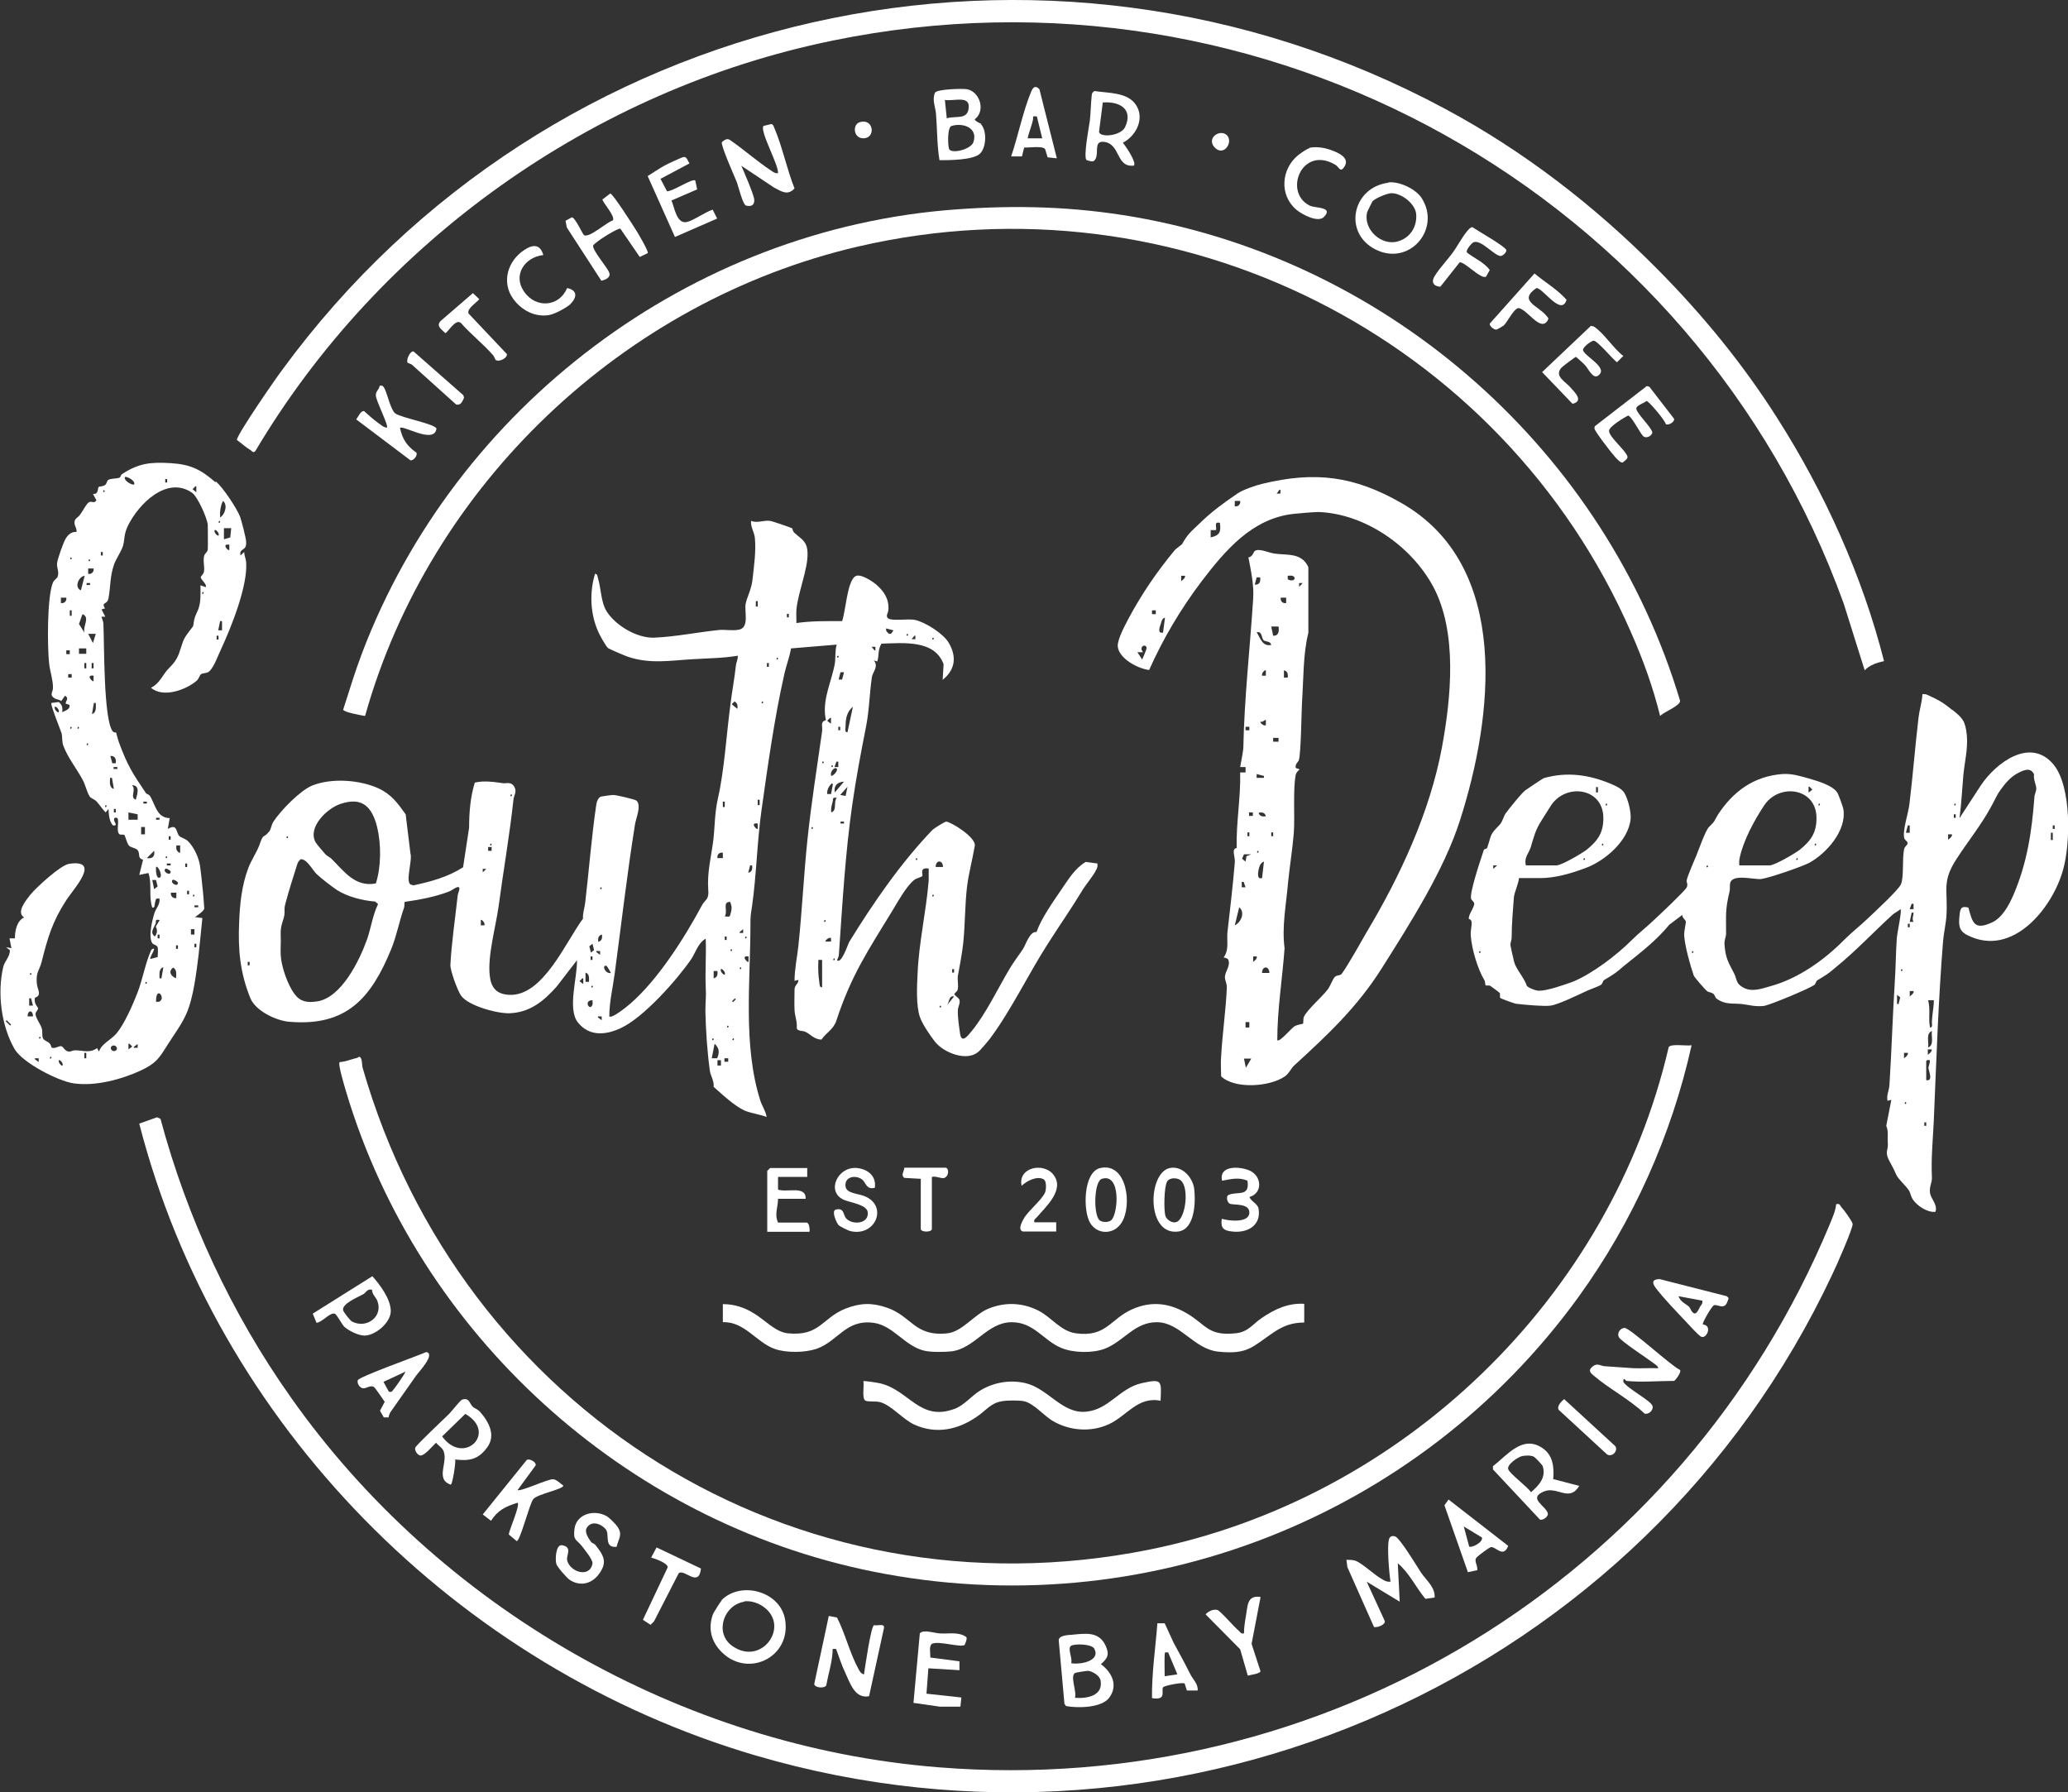 <svg viewBox="0 0 65.2 56.49" xmlns="http://www.w3.org/2000/svg" data-name="Layer 2" id="Layer_2">
  <rect x="0" y="0" width="65.2" height="56.49" fill="#333333" stroke="none"/>
  <defs>
    <style>
      .cls-1 {
        fill: #fff;
      }
    </style>
  </defs>
  <g data-name="Layer 1" id="Layer_1-2">
    <g>
      <path d="M22.73,33.42h-.11v.17h.11v-.17ZM22.96,33.36h-.12v.11h.12v-.11ZM22.61,33.36c.08-.18.07-.32-.08-.46l-.09.46h.17ZM23.11,32.73s-.04.06,0,.06.04-.06,0-.06M22.47,32.73s-.04.06,0,.06.04-.06,0-.06M22.94,32.33s-.04.06,0,.06.04-.06,0-.06M18.97,32.04h-.12v.03l.12.09v-.11ZM29.64,31.7s-.04.06,0,.06.04-.06,0-.06M18.68,31.53c-.3,0-.08.37,0,.14.01-.03,0-.1,0-.14M23.17,31.47l-.09.09.03.03.09-.09-.03-.03ZM30.08,31.41c-.17-.04-.15.2-.23.29l.23-.29ZM18.66,31.07s-.04.06,0,.06.04-.06,0-.06M18.39,31.01v-.17h-.03l-.09.09.12.09ZM18.57,30.95c0-.12.02-.25-.11-.29v.29s.11,0,.11,0ZM22.62,30.61h-.12v.23c.12-.03.13-.12.12-.23M30.08,30.55h-.06v.11h.06v-.11ZM22.85,30.72c.04-.07-.09-.2-.12-.17-.04.07.09.2.12.17M23.34,30.49s-.04.06,0,.06.04-.06,0-.06M19.26,30.67s-.12-.23-.15-.23c-.15,0-.01.27.15.23M7.87,30.32h-.06v.11h.06v-.11ZM25.91,30.26c-.12,0-.11-.03-.11.08-.01.2,0,.41.03.61.01.06,0,.19.09.17v-.86ZM26.29,30.21s-.04.06,0,.06.04-.06,0-.06M23.6,30.15c-.17-.03-.15.08-.03.17h.03v-.17ZM18.68,30.15h-.06v.11h.06v-.11ZM18.92,29.98h-.12v.03l.12.09v-.11ZM23.05,29.92s-.04.06,0,.06.04-.06,0-.06M18.63,30.03l.1-.08-.05-.2-.1.08.05.2ZM26.2,29.57c-.07-.04-.2.09-.17.11h.17v-.11ZM23.51,29.52s-.04.06,0,.06.04-.06,0-.06M22.91,29.52h-.06v.11h.06v-.11ZM18.86,29.69c.12-.03.13-.12.12-.23-.12.03-.13.12-.12.23M23.43,29.4v-.11l-.11.09v.03s.11,0,.11,0ZM26,29s-.04.06,0,.06.04-.06,0-.06M15.27,29.17c.04-.07-.09-.2-.11-.17v.17h.11ZM23.02,28.43c-.26,0-.06.27-.17.46.06-.01.15.04.17-.04.05-.17.07-.25,0-.42M29.41,28.2s-.04.06,0,.06.04-.06,0-.06M18.94,27.97s-.04.06,0,.06.04-.06,0-.06M15.33,27.39h-.11v.11l.11-.11ZM23.6,27.51c.11-.03.13-.12.11-.23h-.06l-.06.23ZM29.73,27.33c0-.23-.23-.23-.23,0h.23ZM9.46,27.11c-.06.04-.07.09-.09.14-.13.4-.25.79-.36,1.19-.06.23-.03.13-.04.35,0,.18-.14.35-.12.69.01.25-.01.43,0,.63.02.36.22.94.44,1.23.18.24.4.27.69.23.78-.1,1.36-1.3,1.6-1.98.12-.36.18-.77.34-1.09l-.09-.08c-.39-.03-.87-.15-1.2-.36-.14-.09-.53-.39-.65-.51-.12-.11-.32-.51-.52-.46M28.89,27.05s-.04.06,0,.06.04-.06,0-.06M22.79,26.88c-.11-.02-.19.06-.17.17h.17v-.17ZM15.5,26.7h-.11v.12h.11v-.12ZM15.47,26.59s-.04.06,0,.06.04-.06,0-.06M9.05,26.36s-.04.06,0,.06.04-.06,0-.06M25.6,26.07s-.04.06,0,.06.04-.06,0-.06M23.89,25.96c-.17-.03-.15.08-.03.17h.03v-.17ZM26.61,25.9h-.11v.06h.11v-.06ZM22.85,25.27h-.06v.17h.06v-.17ZM11.85,27.85c.17-.53.17-1.24.04-1.78-.16-.63-.46-.96-1.15-.73-.43.14-1.05.74-.79,1.21.03.06.26.32.31.38.06.06.14.09.2.15.39.39.74.89,1.38.77M23.95,25.21h-.06v.17h.06v-.17ZM26.38,25.15c-.15-.02-.1.02-.13.13-.03.11-.06.21-.04.33.19-.07.06-.32.17-.46M16.11,25.04s-.04.06,0,.06.04-.06,0-.06M26.66,25.09l.06-.29-.23.26.17.03ZM26.2,25.04l.06-.32-.03-.03c-.1.09-.16.21-.15.34h.11ZM26.61,24.64c-.21.01-.33.13-.29.34l.29-.34ZM26.38,24.23c-.07-.07-.23.11-.17.23.08-.01.22-.18.17-.23M26.23,24.12s-.04.06,0,.06.04-.06,0-.06M26.43,24.18v-.17h-.06l-.06.17h.11ZM25.94,24s-.04.06,0,.06.04-.06,0-.06M26.49,22.91h-.06v.11h.06v-.11ZM26.2,22.8v-.17h-.03l-.09.09.11.09ZM26.72,23.08l.17-.8c-.19.15-.23.38-.23.6,0,.07-.04.22.06.2M24.03,22.11s-.04.06,0,.06.04-.06,0-.06M23.25,22.34c.01-.11,0-.17-.09-.23l-.09.09.17.14ZM26.61,21.19h-.11l-.06.23h.11l.06-.23ZM24.24,20.9h-.06v.12h.06v-.12ZM24.5,20.73s-.04.06,0,.06.04-.06,0-.06M26.41,20.67s-.04.06,0,.06.04-.06,0-.06M27.59,20.39h-.11l.09.11h.03v-.11ZM29.41,20.1s-.04.06,0,.06.04-.06,0-.06M28.86,20.16v-.12s-.03,0-.03,0l-.09.11h.12ZM28.6,19.98s-.04.06,0,.06.04-.06,0-.06M28.17,19.87l-.23-.06c-.02.08.03.12.09.17h.06l.09-.12ZM24.87,19.35h-.06v.11h.06v-.11ZM23.89,18.95h-.06v.17h.06v-.17ZM24.98,16.67s.03.1.07.13c.22.2.4.26.41.63.02.49-.3,1.25-.35,1.78-.01.14,0,.28,0,.43.48-.07.96-.06,1.44-.06.11-.3.16-1.24.41-1.41.15-.11.54.15.67.26.24.21.4.45.38.78,0,.12-.11.21,0,.29.13.08.62,0,.83.04.33.07.9.43,1.07.72.26.44.21.85-.19,1.17l.03-.49c-.28-.78-1.27-.67-1.96-.65-.12.2-.07.36-.13.56l-.11-.03c.16.19-.03.35-.06.52-.08.54-.08,1.04-.19,1.59-.16.81-.31,1.6-.43,2.44-.22,1.53-.31,3.11-.42,4.7,0,.08-.03.13-.06.2.14.13.35-.52.38-.57.75-1.22,1.63-2.5,2.63-3.54.05-.05.39-.26.43-.26.14,0,.98.51.9.78-.07.41-.19.86-.24,1.26-.07.59-.06,1.19-.12,1.78-.04.36-.11.72-.17,1.04-.02.14.03.31-.01.45-.02.05-.1.1-.1.13,0,.04.14.11.16.18.03.11-.05.22-.05.33-.01.2.04.53.07.74.05.31.24.07.36-.08.46-.56.83-1.35,1.2-1.97.13-.22.28-.41.42-.62.1-.16.22-.57.43-.54.15-.43.5-.92.77-1.32.23-.33.43-.68.78-.89l.37.05c.01.08,0,.14-.05.22-.08.17-.33.46-.44.65-.34.56-.71,1.09-1.06,1.64-.62.96-1.16,2.1-1.83,3-.06.08-.31.38-.38.43-.36.31-1.08.03-1.36-.32-.15-.19-.41-.57-.48-.79-.12-.36-.09-.97-.07-1.36.04-.98.27-1.95.35-2.93,0-.12,0-.25,0-.38-.31-.05-.17.2-.2.23-.03.05-.18.06-.27.14-.25.21-.5.67-.67.95-.77,1.26-1.3,2.04-1.77,3.47-.09.28-.31.37-.47.6-.23,0-.36-.18-.5-.24-.09-.05-.25-.01-.28-.12.02-.2-.06-.38-.07-.57-.01-.21,0-.42,0-.64,0-.16.13-.18.12-.31l-.12.03c0-.36.08-.73.12-1.09.12-1.13.17-2.25.29-3.39.12-1.13.3-2.27.46-3.39.02-.17-.07-.29.12-.35-.14-.61.18-1.21.28-1.78.03-.18,0-.4.06-.6l-1.44.12c-.05.29-.16.56-.22.85-.3,1.32-.52,2.89-.71,4.24-.14.99-.16,2.06-.3,3.04-.04.27-.05.28-.05.57,0,1.8-.24,3.81.31,5.55.06.18.17.33.2.52-.21-.08-.5-.12-.69-.2-.33-.15-.71-.51-.98-.75.02-.19-.1-.35-.12-.51-.08-.57-.13-1.31-.14-1.88,0-.29.03-.47.01-.76-.02-.51.02-1.02,0-1.52-.24.13-.33.46-.46.65-.44.64-1.5,1.84-2.22,2.17-.47.22-.99.27-1.35-.18-.34-.43-.01-1.43-.03-1.96l-.64.83c-.4.45-.83.81-1.47.84-.38.02-1.31-.23-1.54-.55-.11-.15-.35-.8-.34-.98.04-.72.15-1.45.23-2.18,0-.07.14-.31-.03-.26-.06.02-.17.11-.26.14-.45.17-.91.25-1.38.32-.02.06,0,.12-.02.18-.15.42-.23.88-.41,1.32-.63,1.53-1.4,2.43-3.2,2.28-.42-.03-1.06-.34-1.23-.73-.33-.8-.4-1.55-.36-2.4.02-.57.08-1.17.29-1.72.08-.22.25-.47.34-.7.15-.43.11-.2.31-.44.07-.08.07-.21.14-.32.23-.35.85-.99,1.23-1.14.61-.24,1.48-.18,2.08.09.41.19.61.47.86.82l.15,1.23c.07.21-.16.87,0,.98l.09.03c.56-.12,1.08-.26,1.57-.57l.19-1.25c0-.48.04-.97.18-1.42.3-.07.61-.02.9.02.1.01.25-.06.35.12.08.15-.01.25-.03.38-.12,1.12-.32,2.26-.47,3.38-.09.65-.35,1.55-.28,2.18.04.38.21.59.61.61,1.07.06,1.79-1.68,2.33-2.4-.01-.18.05-.34.07-.5.12-1.03.2-2.08.35-3.1.01-.09.07-.23.15-.25.04-.01.33-.05.39-.05.09,0,.69.14.73.18.16.16-.02.55-.05.75-.25,1.56-.43,3.14-.64,4.7-.06.45-.17.9-.17,1.35.08.08.57-.32.66-.4.87-.75,1.72-2.09,2.26-3.1.1-.19.23-.17.2-.49-.04-.55.09-1.02.16-1.57.05-.44.04-.84.14-1.29.21-.92.27-2.02.4-2.99.05-.41.13-.83.17-1.21.01-.11.07-.2.06-.32-.47.08-.94.08-1.42.11-.7.04-1.35.16-2.05-.08-.09-.03-.58-.24-.62-.27-.07-.06-.27-.42-.31-.52-.25-.56-.28-1.23-.1-1.82.08-.01.08.1.1.16.09.31.09.74.26,1.01.28.46.98.87,1.52.84.67-.03,1.35-.17,2.02-.24.2-.02.42.03.63-.01.35-.06.17-.58.22-.82.04-.21.19-.46.22-.8.04-.38.11-.84.07-1.27-.02-.19-.14-.35-.12-.54.21.08.4-.03.6,0,.08.01.68.22.71.24" class="cls-1"></path>
      <path d="M39.45,33.37h-.23l.06.29.17-.29ZM39.39,32.22h-.12v.17h.12v-.17ZM40.02,30.67c0-.23-.23-.23-.23,0h.23ZM39.62,30.15h-.11v.17s.15-.1.11-.17M38.93,29.17c.19-.09.34-.4.14-.57l-.14.57ZM39.27,27.97l-.06-.17h-.06v.17h.11ZM39.79,27.68l.06-.52c-.11.03-.15.16-.17.26-.02.11-.05.31.11.26M39.45,26.93h-.23s-.06.14-.06.14l.11.09.03-.17.15-.06ZM39.65,26.82s-.04.06,0,.06.04-.06,0-.06M40.14,26.24h-.06v.12h.06v-.12ZM39.39,26.24h-.06v.12h.06v-.12ZM39.91,25.73c-.03-.12-.12-.13-.23-.11.03.11.12.13.23.11M39.5,25.61h-.12v.11h.12v-.11ZM39.85,24.46l-.23-.06v.12h.23v-.06ZM40.31,23.26h-.17v.12h.17v-.12ZM39.39,22.91h-.12v.11h.12v-.11ZM39.91,22.86v-.17c-.07.02-.09.08-.17.06-.03.02.1.15.17.11M40.6,21.36c.01-.11,0-.2-.12-.23v.23h.12ZM39.91,21.3v-.17h-.03c-.06.05-.1.09-.09.17h.12ZM35.86,20.56l.15.23s.15-.33.14-.37c-.03-.15-.26-.03-.11.14h-.17ZM40.08,20.33c-.02-.12-.17-.1-.23-.14-.09-.06-.04-.3-.23-.26.12.19.18.46.46.4M40.31,19.75h-.23l.06.29c.18.01.19-.15.17-.29M36.67,19.93l.06-.46c-.09.02-.11.11-.13.19-.04.11-.12.32.07.28M36.44,19.24h-.12v.12h.12v-.12ZM40.55,18.84h-.17c-.02.11.06.19.17.17v-.17ZM41.07,18.38h-.11v.12l.11-.12ZM39.74,18.2h-.12l-.06.23c.15.01.19-.09.17-.23M40.6,18.26c.19.11.3-.06.14-.11-.04-.01-.1,0-.14,0v.11ZM37.36,18.15h-.12v.17s.15-.1.12-.17M38.46,16.48c-.19-.04-.1.11-.12.23h-.17s0,.23,0,.23c.29-.06.33-.18.29-.46M39.1,15.79h-.17v.17c.11.02.19-.07.17-.17M40.37,15.56v-.12h-.03l-.09.12h.11ZM38.68,30.21l-.1-.03c.18-.24.09-.53.12-.8.08-.71.17-1.45.23-2.18.02-.22-.12-.43.06-.47-.02-.8.13-1.58.11-2.38h.17v-.17h-.17s.1-.52.1-.61c.03-1.57.21-3.13.31-4.7.03-.42-.07-.88-.15-1.3.13-.01.16-.17.2-.2.13-.1.45.06.62.08.4.06.86-.04,1.07.43v2.07c-.17.66-.15,1.47-.2,2.18-.02.36-.03,1.59-.1,1.83-.02.06-.09.1-.1.18-.02.12.07.06.12.12-.06.05-.1.09-.12.17-.09.49-.02,1.31-.06,1.84-.04.49-.13,1.05-.18,1.55-.06.71-.2,1.38-.11,2.07-.07.97-.23,1.93-.23,2.9.07.08.46-.4.56-.45.08-.04.24-.06.25-.07.02-.02,0-.14.03-.22.12-.24.57-.62.75-.86.08-.1.15-.32.23-.4.07-.06.16-.03.21-.09.21-.29.59-.97.79-1.32,1.06-1.77,1.99-3.78,2.37-5.81.29-1.57.5-3.64-.28-5.09-.69-1.27-2.14-2.28-3.6-2.34-.15,0-.64.04-.81.06-1.3.15-2.14,1.15-2.89,2.13-.65.86-1.21,1.8-1.65,2.79-.35-.04-.96-.36-.99-.75-.01-.22.23-.66.34-.87.41-.77.91-1.5,1.46-2.16.04-.05.22-.17.23-.19.17-.31.28-.39.55-.65.39-.38.75-.64,1.19-.94.17-.12.58-.26.79-.31,1.66-.4,2.89-.25,4.39.61,3.47,1.99,2.88,6.76,1.84,10-.5,1.57-1.58,3.26-2.47,4.67-.78,1.23-1.7,2.09-2.76,3.06-.1.09-.15.24-.29.34-.47.33-1.58.41-2.01,0,0-.21-.02-.42,0-.63.04-.72.15-1.46.18-2.18,0-.13-.07-.23-.06-.34.01-.16.19-.35.1-.54" class="cls-1"></path>
      <path d="M60.73,35.38h-.06v.11h.06v-.11ZM60.07,34.74s-.04.06,0,.06.04-.06,0-.06M60.85,33.42c-.16-.02-.11.03-.12.14,0,.16,0,.33,0,.49.23.04.08-.28.07-.38,0-.08.06-.16.04-.25M60.15,33.19h-.12v.17s.15-.1.12-.17M60.9,33.08h-.12v.17s.15-.1.12-.17M60.79,33.02c.2-.08.09-.35.12-.52-.2.08-.09.35-.12.52M60.96,31.53h-.17c.08.29,0,.56.06.86.1.01.05-.13.06-.2.01-.23.06-.44.06-.66M59.86,31.64l.05-.2-.1-.08v.29h.06ZM60.33,31.24h-.12v.17s.15-.1.12-.17M59.95,30.55s-.04.06,0,.06.04-.06,0-.06M53.36,29.98s-.04.06,0,.06.04-.06,0-.06M46.65,29.98s-.04.06,0,.06.04-.06,0-.06M60.21,29.12h-.06v.11h.06v-.11ZM60.33,29.06c-.06-.1,0-.18,0-.29h-.06l-.06.29h.12ZM60.33,28.66v-.17h-.06l-.06.17h.12ZM53.82,27.28s-.04.06,0,.06.04-.06,0-.06M47.2,27.28h-.12v.11l.12-.11ZM56.65,27.05s-.04.06,0,.06.04-.06,0-.06M49.94,27.05s-.04.06,0,.06.04-.06,0-.06M57.23,26.59s-.04.06,0,.06.04-.06,0-.06M50.52,26.59s-.04.06,0,.06.04-.06,0-.06M61.54,26.3h-.12v.17s.15-.1.12-.17M64.72,26.25h-.06v.23h.06v-.23ZM64.78,26.02h-.06v.11h.06v-.11ZM60.21,26.25v-.23h-.06l-.06.23h.12ZM61.66,25.67h-.06v.11h.06v-.11ZM61.63,25.33s-.04.06,0,.06.04-.06,0-.06M57.35,25.33s-.04.06,0,.06.04-.06,0-.06M50.64,25.33s-.04.06,0,.06.04-.06,0-.06M54.83,27.28h.96c.16,0,.79-.37.95-.49.36-.29.54-.55.53-1.03-.02-.93-1.18-1.08-1.65-.37-.3.45-.66,1.11-.77,1.65-.02.08-.02.16-.01.25M48.12,27.28h.95c.16,0,.79-.37.95-.49.36-.29.54-.55.53-1.03-.02-.93-1.18-1.08-1.65-.37-.1.15-.19.31-.29.46-.21.33-.24.5-.35.86-.06.19-.22.33-.15.57M57.03,24.98l.11-.09-.09-.09h-.03v.17ZM50.38,24.81h-.06v.17h.06v-.17ZM61.56,22.38c.32.26.4.34.45.79.04.43-.07.85-.11,1.27-.04.45-.06.9-.12,1.35l.67-1.03c.48-.72,1.58-1.55,2.31-.64.55.7.52,2.45.29,3.28-.33,1.22-1.6,2.8-3.02,2.08-.28-.14-.28-.33-.25-.62.02-.22.05-.31.28-.25.13.49.19.72.74.47.33-.15.54-.55.68-.87.43-1,.58-2,.66-3.07,0-.1.06-.19.06-.28,0-.12-.1-.3-.07-.45-.11-.23-.31-.14-.49-.05-.23.11-.42.33-.56.53-.14.19-.2.36-.31.55-.31.57-.73,1.09-1.08,1.63-.47.72-.28.96-.32,1.75-.01.26-.09.6-.11.86-.15,1.87-.21,3.74-.29,5.62-.03.64-.09,1.2-.06,1.84,0,.15-.09.28-.06.46.02.19.25.37.17.6-.26.03-.59-.2-.72-.4-.06-.1-.07-.21-.12-.28-.1-.15-.33-.35-.39-.48-.08-.18-.12-.26-.21-.42-.17-.31-.05-.34-.06-.56-.02-.24.03-.38-.05-.57l.16-.82-.12.03c-.04-.17.05-.33.06-.49.07-1.1.1-2.18.17-3.28.03-.44.03-.88.06-1.32,0-.15.17-.89.12-.95-.08.07-.2.12-.27.19-.62.57-1.11,1.1-1.78,1.65-.26.22-.29.23-.57.4-.05.03-.05.11-.1.15-.17.12-1.39.63-1.59.66-.27.03-.45-.03-.69-.06-.3-.03-.52.03-.8-.17-.05-.04-.05-.11-.1-.15-.06-.05-.15-.05-.19-.08-.05-.03-.41-.44-.43-.5-.11-.31-.28-.93-.3-1.25-.01-.15.06-.41.05-.45-.01-.06-.12-.12-.11-.21l-.41.31c-.42.51-.91.88-1.42,1.29-.28.24-.31.26-.63.45-.05.03-.05.11-.1.15-.06.05-.33.14-.44.19-.26.12-.89.43-1.15.47-.2.03-.87-.03-1.1-.06-.03,0-.47-.16-.49-.18-.02-.03,0-.12-.01-.15-.01-.02-.28-.22-.3-.23-.04-.03-.12,0-.15-.02-.02-.02-.01-.11-.04-.16-.21-.35-.4-.98-.43-1.41-.02-.22.11-.49-.06-.52-.02-.13.15-.33.17-.47,0-.08-.08-.11-.1-.17-.05-.2.31-1.26.4-1.53.02-.06.09-.02.11-.08.15-.45.07-.39.39-.72.09-.09.12-.26.19-.36.12-.16.47-.6.61-.72.04-.03.56-.38.59-.39.73-.21,1.43-.11,2.12.18.14.06.33.14.42.28.12.2.22.6.2.83-.07.69-.82,1.33-1.44,1.55-.46.17-.94.31-1.42.31-.22,0-.44,0-.66,0-.01.17-.15.46-.16.61-.03.41-.07.82-.07,1.26,0,.08-.04.17-.04.23,0,.03.1.48.12.55.06.22.32.5.4.75.07.07.3.16.4.15.25,0,.79-.19,1.04-.28.62-.25,1.4-.85,1.86-1.31.23-.23.49-.43.73-.66.17-.16.95-.89,1.01-1.01.05-.1-.02-.16,0-.23.04-.17.23-.59.31-.79.07-.17.28-.77.39-.88.22-.21.15-.18.29-.4.48-.73,1.13-1.2,2.02-1.27.31-.02.55.06.84.14.27.08.78.22.91.47.04.08.17.43.18.51.1.66-.53,1.38-1.08,1.68-.23.12-1.27.48-1.52.51-.23.02-.89-.17-.97.12-.02.08,0,.18-.02.27-.14.58-.11.74-.11,1.33,0,.1-.06.2-.05.34.03.43.12.56.3.91.1.19.05.32.29.45.27.15.57.04.85-.04.89-.24,1.72-.84,2.34-1.47.23-.23.49-.43.73-.66.2-.19.97-.9,1.05-1.08.1-.21.04-.8.1-1.1.02-.1.1-.14.11-.18.02-.07-.08-.11-.1-.17-.07-.22.13-.81.16-1.08.11-.91.18-1.83.29-2.75.03-.24.11-.48.12-.72.07,0,.11,0,.17.03.33.15.49.24.77.47" class="cls-1"></path>
      <path d="M57.9,37.96c.11-.03.11.04.16.1.08.08.33.43.35.52.02.12-.53,1.37-.64,1.59-5.93,12.64-20.41,19.14-33.94,15.17-9.43-2.77-17-10.44-19.44-19.92l.56-.2.11.05c.84,3.13,2.24,6.14,4.11,8.78,4.65,6.6,12.29,11.01,20.41,11.66,12.19.98,23.46-5.94,28.11-17.12.08-.2.18-.41.2-.63" class="cls-1"></path>
      <path d="M1.97,33.59c.04-.07-.09-.2-.11-.17-.04.07.09.2.11.17M1.22,33.36h-.12v.03s.12.09.12.09v-.11ZM1.59,33.31s-.04.06,0,.06.04-.06,0-.06M2.72,33.19h-.06v.17h.06v-.17ZM3.56,32.96c-.13.04-.05.2.06.17.13-.04.05-.2-.06-.17M4.34,33.02v-.11l-.12.09v.03h.12ZM4.05,33.08l.12-.09-.09-.09h-.03v.17ZM1.25,32.68s-.04.06,0,.06.04-.06,0-.06M.21,32.16l-.03.03.14.14.03-.03-.14-.14ZM1.04,32.04c0-.21-.17-.21-.17,0h.17ZM1.04,31.7l-.06-.23h-.06v.23h.12ZM4.92,31.58s.06,0,.09,0c.25-.1-.1-.55-.09,0M4.6,30.95s-.04.06,0,.06.04-.06,0-.06M.96,30.67s-.04.06,0,.06.04-.06,0-.06M5.55,30.84c0-.13.04-.26-.09-.34-.16.12-.08.27.09.34M5.09,30.84l.06-.35c-.15.05-.12.22-.12.35h.06ZM5.61,29.8h-.06v.11h.06v-.11ZM6.19,29.75h-.06v.11h.06v-.11ZM5.03,29.46h-.06v.12h.06v-.12ZM6.13,29.29h-.11v.17h.11v-.17ZM5.03,29c-.17-.03-.09.05-.13.13-.06.14-.18.27-.02.39.08-.09.09-.21.03-.31l.12-.2ZM6.25,28.54h-.12v.06h.12v-.06ZM6.1,28.2s-.04.06,0,.06.04-.06,0-.06M5.56,28.14h-.17c-.02.11.07.19.17.17v-.17ZM5.96,28.08h-.06v.11h.06v-.11ZM5.44,27.74c-.09.09.17.24.17.09,0-.04-.14-.12-.17-.09M4.92,27.74h-.12l.06.29.11-.09-.05-.19ZM5.21,27.39c-.09.09.17.24.17.09,0-.04-.14-.12-.17-.09M4.92,27.33c-.01.09,0,.34.09.34.16,0-.03-.41-.09-.34M5.9,27.22h-.06v.11h.06v-.11ZM5.38,27.22h-.12v.06h.12v-.06ZM5.24,26.99s-.04.06,0,.06.04-.06,0-.06M4.63,27.05c.18.03.26-.06.23-.23l-.23.23ZM5.67,26.65h-.11c-.01.11,0,.17.09.23h.03s0-.23,0-.23ZM5.38,26.36h-.06v.11h.06v-.11ZM4.57,26.07h-.12v.23h.12v-.23ZM5.03,25.78h-.11v.06h.11v-.06ZM4.34,25.67l-.29-.06v.23h.29v-.17ZM3.65,25.5h-.06v.11h.06v-.11ZM3.33,25.38s-.04.06,0,.06.04-.06,0-.06M4.63,25.27h-.11v.06h.11v-.06ZM4.28,25.21c.04-.15.16-.45-.12-.46.15.15-.08.38.12.46M3.59,24.87l-.06-.35h-.06c0,.12-.04.3.12.35M3.7,24.18h-.12v.06h.12v-.06ZM3.65,24.06c.02-.14-.03-.24-.17-.23l.06.23h.12ZM2.75,23.43s-.04.06,0,.06.04-.06,0-.06M2.46,22.91s-.04.06,0,.06.04-.06,0-.06M2.23,22.91s-.04.06,0,.06.04-.06,0-.06M1.85,22.45c.04-.07-.09-.2-.12-.17-.04.07.09.2.12.17M2.9,22.51c.15-.05.12-.22.12-.35h-.06s-.06.35-.06.35ZM2.95,21.3c-.17-.03-.15.08-.03.17h.03v-.17ZM2.26,21.25h-.11v.11h.11v-.11ZM2.95,20.9h-.06v.17h.06v-.17ZM2.72,20.9h-.06v.17h.06v-.17ZM2.2,20.5h-.11v.12h.11v-.12ZM2.72,20.44h-.23v.17h.23v-.17ZM6.89,20.04h-.06v.12h.06v-.12ZM3.01,19.98h-.23l.15.29.09-.29ZM7,19.87v-.29h-.06l-.06.29h.12ZM2.66,19.93c-.05-.2.19-.47-.06-.57l-.11.31.17.27ZM2.26,19.24h-.06v.17h.06v-.17ZM2.09,18.84h-.17v.17c.11.02.19-.07.17-.17M6.39,18.66s-.04.06,0,.06.04-.06,0-.06M2.84,18.38h-.11v.06h.11v-.06ZM2.55,18.61l.12-.46c-.19.02-.34.37-.12.46M2.95,17.92h-.17v.17c.11.02.19-.07.17-.17M2.81,17.63s-.04.06,0,.06.04-.06,0-.06M2.23,17.57s-.04.06,0,.06.04-.06,0-.06M3.24,17.4h-.06v.11h.06v-.11ZM7.23,17.17c-.17-.03-.15.08-.03.17h.03v-.17ZM6.89,16.88c.04-.07-.09-.2-.12-.17-.04.07.09.2.12.17M7.29,16.65h-.23v.35l.2-.06.03-.29ZM6.91,16.42s-.04.06,0,.06.04-.06,0-.06M6.94,16.31c.15-.08.25-.4.09-.52-.08.16-.1.34-.09.52M3.27,15.45s-.04.06,0,.06.04-.06,0-.06M6.19,15.5v-.17h-.03l-.09.09.11.09ZM5.27,15.1h-.06v.11h.06v-.11ZM4.23,15.27c.05-.12-.25-.27-.29-.23-.05.12.25.27.29.23M6.81,15.18c.22.19.65.83.76,1.11.04.11.19.68.19.79.02.32-.22.17-.18.43l.12-.11c0,.11.05.21.06.31.06.74-.46,2.04-.78,2.73-.1.2-.22.58-.39.73-.07.06-.21.04-.26.09-.03.02-.06.13-.12.19-.34.3-1.07.56-1.45.23.3-.15.36-.42.58-.63.3-.3.29-.44.43-.83.06-.18.32-.46.32-.49.05-.32.05-.26.16-.52.09-.24.07-.51.07-.76l.17.06c.03-.12-.16-.22-.16-.32,0-.03.09-.09.1-.17.03-.15-.04-.35.01-.51.02-.06.09-.1.11-.18.01-.1,0-.69,0-.8-.03-.22-.32-.88-.5-1-.79-.54-1.68.36-2.01,1.03-.14.28-.1.41-.16.64-.05.17-.22.42-.28.58-.14.4-.11.71-.18,1.08-.04.22-.24.1-.11.32l-.11.03.12.23h-.12c.02.08.06.15.06.23.03.62,0,2.99.29,3.38.04.05.1.04.11.04.01.02.05.21.1.34.26.7.42.95.84,1.57.03.04.09.04.12.08.18.27.21.7.63.71l-.06.34c.31-.18.25.1.36.22.04.05.2.09.27.16.2.19.36.55.39.81.03.21.05.42.07.62.03.23.04.46.06.69,0,.09-.22.22-.29.28l.23.03s-.1,1.01-.12,1.17c-.07.55-.16,1.35-.39,1.86-.14.32-.42.7-.59.97-.27.43-.36.58-.85.81-.61.28-1.44.5-2.11.4-.49-.07-1.61-.65-1.86-1.08-.42-.73-.55-1.76-.36-2.58.05-.21.22-.33.21-.54l-.12-.09.17.03-.06-.31h.17c0-.24.06-.55.29-.66-.26-.16.06-.54.2-.72.19-.23.95-.93,1.22-.97,1.02-.15.15.78-.08,1.13-.45.69-.59,1.18-.79,1.97-.07.26-.18.32-.15.66.01.19.18.39-.06.46-.04.2.1.29.1.34,0,.05-.08.11-.08.17,0,.13.17.34.2.47.03.1-.01.21.04.31.04.07.15.09.2.15.05.04.05.12.07.13.08.06.23-.06.3-.04.07.01.11.16.24.17.08,0,.14-.05.22-.04.24,0,.43.1.67-.07l.06.11c.08-.25.37-.36.55-.57.24-.28.51-.89.65-1.25.18-.45.25-.94.45-1.39.23-.16-.07.24-.03.29l.23-.06s.02-.25,0-.31c-.03-.08-.13-.07-.17-.13-.13-.2,0-.73.07-.95.05-.15.18-.27.16-.45-.13-.02-.11.01-.14.11-.02.07,0,.19-.09.17-.12-.36,0-.73-.12-1.09l-.29.06.12-.48c-.19-.05-.08-.18-.17-.3-.07-.08-.2-.07-.27-.14-.07-.07-.12-.31-.15-.34-.04-.02-.12,0-.15-.02-.12-.08,0-.42-.07-.51-.02-.02-.13-.04-.1.08.02.07.12.17-.04.15-.12-.13-.13-.35-.14-.52l-.09.11c-.11-.11-.18-.23-.29-.35-.07-.07-.17-.09-.21-.15-.09-.13-.14-.38-.22-.52-.19-.36-.48-.71-.62-1.1-.04-.12-.02-.28-.05-.38-.04-.12-.36-.91-.32-.95l.23-.03c.11.08.13.19.11.32.1-.05.26-.09.23-.23l-.12-.04c0-.1.12-.16-.02-.25l-.12.17c-.06-.05-.14-.05-.2-.08-.19-.12-.06-.19-.06-.34,0-.26-.09-.5-.12-.75-.06-.53-.07-2.12.12-2.57.04-.09.13-.12.15-.19.05-.15-.04-.28-.02-.42.01-.12.2-.66.27-.77.07-.12.19-.23.34-.21.02-.1-.05-.18-.06-.26-.02-.17.1-.18.17-.28.08-.1.18-.31.26-.38.1-.09.18.05.26-.08l-.11-.2c.19.02.14-.18.18-.22.02-.02.13-.01.2-.06.06-.04.06-.14.1-.16.07-.05.27-.04.35-.07.05-.02.04-.08.08-.11.53-.35.91-.39,1.55-.35.62.04.94.2,1.4.6" class="cls-1"></path>
      <path d="M52.25,8.48c1.42,1.43,2.7,2.99,3.79,4.71,1.49,2.34,2.68,4.97,3.36,7.65-.22.05-.45.12-.61.29l-.66-2.1C53.46,6.09,39.87-1.52,26.25,1.28c-7.57,1.55-14.29,6.35-18.2,12.94-.07.07-.1,0-.15-.03-.14-.08-.29-.22-.43-.32-.03-.13,1.23-1.95,1.42-2.2C17.29.19,32.93-3.35,45.56,3.43c2.48,1.33,4.72,3.06,6.69,5.05" class="cls-1"></path>
      <path d="M53.33,32.96c-.63,2.84-1.86,5.57-3.56,7.92-5.04,6.96-13.73,10.38-22.25,8.66-7.84-1.58-14.32-7.5-16.6-15.1-.04-.14-.28-.91-.21-.96.19-.01.36-.09.54-.13.05-.01.08-.08.13.01.04.08.03.19.05.29,3.09,10.77,13.6,17.45,24.8,15.2,8-1.61,14.55-7.94,16.38-15.84.07-.12.57-.03.72-.06" class="cls-1"></path>
      <path d="M52.34,22.57c-.22-.9-.54-1.78-.91-2.62-4.07-9.34-14.31-14.51-24.37-12.18-7.41,1.72-13.51,7.52-15.55,14.8-.12-.02-.68-.12-.69-.2.19-.59.37-1.19.59-1.77,2.95-7.78,10.36-13.4,18.75-14,1.91-.14,3.7-.09,5.61.24,8.13,1.42,14.85,7.42,17.2,15.25.01.16-.51.35-.63.48" class="cls-1"></path>
      <path d="M41.12,41.12v.57c-.39,0-.67.11-.98.32-.66.45-.8.69-1.71.6-.79-.07-1.21-.93-1.96-.93-.71,0-1.04.61-1.65.84-.38.14-.98.13-1.36-.03-.56-.23-.86-.81-1.56-.81-.78,0-1.16.83-1.91.92-.22.02-.62.03-.84-.02-.62-.14-.98-.79-1.6-.88-.89-.12-1.12.58-1.81.82-.36.12-.93.13-1.29.01-.59-.19-.97-.88-1.66-.85v-.57c.35,0,.67.1.96.28.35.2.69.6,1.09.64,1.01.1,1.07-.48,1.82-.78.47-.18.83-.19,1.3-.03.79.27.87.92,1.91.81.47-.05.85-.6,1.3-.78.52-.21,1.06-.19,1.56.06.41.2.7.65,1.19.72.96.13,1.08-.45,1.78-.76.59-.26,1.15-.2,1.7.12.63.36.67.73,1.55.64.41-.04.54-.29.84-.49.4-.27.82-.47,1.33-.44" class="cls-1"></path>
      <path d="M36.61,44.16c-.74-.16-1.08.48-1.66.74-.57.26-1.25.2-1.78-.12-.26-.16-.59-.55-.89-.61-.15-.03-.52-.03-.68,0-.36.05-.52.3-.79.48-.6.42-1.29.57-1.98.26-.37-.17-.72-.61-1.08-.71-.15-.04-.38,0-.47-.05-.11-.07-.03-.46-.06-.61.02-.02.47.05.54.07.91.22,1.24,1.21,2.34.8.3-.11.54-.42.81-.58.43-.26.94-.34,1.42-.23.72.17,1.16.98,1.92.9.72-.07,1.04-.74,1.75-.9.64-.14.62-.09.59.56" class="cls-1"></path>
      <path d="M45.23,50.36l-.29.04c-.3-.36-.51-.82-.87-1.12l.06,1.21-1.04-.63.57,1.24c.02.12-.23.21-.34.19l-.84-1.89-.03-.23c.1,0,.19,0,.29.03.24.1.6.46.85.59.08.05.15.08.25.07-.04-.25-.13-1.22-.03-1.38.04-.06.1-.07.17-.05.15.04.69.94.82,1.14.17.25.46.47.43.8" class="cls-1"></path>
      <path d="M51.27,43.53s-.1-.15-.09.03c.12.21.87.59.92.76.04.13-.12.28-.25.24-.49-.46-1.12-.78-1.62-1.21-.12-.1-.15-.17-.01-.28.15-.12.25,0,.41,0,.29.02.58.04.87.06.26.01.52-.01.78,0,0-.06-.07-.1-.12-.14-.18-.14-1.07-.72-1.12-.84-.07-.13.05-.29.18-.29.17,0,1.46,1.19,1.74,1.32.08.05-.15.35-.18.35-.46,0-1.06.05-1.5,0" class="cls-1"></path>
      <path d="M27.24,52.78c.03-.2.22-1.54.32-1.55.1.03.34-.07.31.09l-.47,2.15c-.45.09-.6-.42-.76-.76-.11-.23-.19-.49-.28-.73-.13,0-.11-.02-.11.09-.02.35-.14.72-.2,1.06-.06.1-.35.08-.38-.04l.46-2.15.26.05c.26.51.4,1.12.68,1.63.03.06.08.14.16.16" class="cls-1"></path>
      <path d="M23.47,50.49c-.66.1-.95.99-.39,1.39.91.66,1.82-.58,1.03-1.2-.17-.14-.43-.23-.65-.2M22.75,50.44c.61-.61,1.84-.28,2,.6.22,1.23-1.25,1.91-2.07.96-.28-.32-.35-.72-.2-1.12.02-.05.24-.4.28-.44" class="cls-1"></path>
      <path d="M33.89,53.52c.38.03.89-.06.81-.54-.02-.15-.24-.29-.39-.31-.06,0-.39.05-.42.07-.16.1.07.6,0,.78M33.78,52.43c.28.05.93-.07.72-.46-.08-.15-.62-.16-.73-.09-.13.08.06.41,0,.55M33.82,51.53c.42-.04.82-.1,1.03.33.13.28.09.4-.14.6.35.26.55.67.26,1.06-.24.32-1,.33-1.36.26l-.05-.07-.18-2c0-.16.29-.17.45-.18" class="cls-1"></path>
      <path d="M23.37,5.22s.39.88.41,1.07c.01.18-.09.23-.26.19-.1-.03-.24-.6-.29-.74-.07-.17-.52-1.18-.47-1.26.07-.06.16-.13.25-.07.44.3.85.67,1.29.96.07.05.14.1.23.09.02-.27-.58-1.32-.46-1.49l.25-.06c.07.02.07.08.1.14.25.59.39,1.29.63,1.89-.22.24-.42.09-.65-.03l-1.02-.68Z" class="cls-1"></path>
      <path d="M43.28,6.33s-.17.33-.18.37c-.12.53.45,1.06.97.91.39-.11.61-.46.58-.86-.03-.33-.46-.66-.78-.66-.13,0-.51.16-.59.25M43.77,5.75c.34-.04.86.2,1.05.49.63.98-.39,2.17-1.46,1.62-1.02-.52-.73-1.95.41-2.1" class="cls-1"></path>
      <path d="M14.67,44.57l-.73.71c.68.94,1.76-.12.73-.71M14.35,46c.03.09-.09.82-.14.8-.53-.18-.02-.77-.26-1.12-.04-.06-.15-.13-.2-.2-.11.09-.37.43-.51.4-.08-.02-.17-.15-.15-.24.03-.09.91-.91,1.07-1.07.08-.08.35-.43.41-.45.23-.07.22.11.34.23.06.05.14.07.21.14.29.32.53.76.23,1.15-.27.36-.54.42-.98.37" class="cls-1"></path>
      <path d="M47.99,45.9c-.13.03-.48.26-.44.41.04.14.61.56.72.73.25-.22.48-.46.37-.82-.01-.04-.24-.28-.28-.3-.1-.05-.26-.04-.37-.02M48.99,46.63l.8.21c-.31.52-.69.01-1.1.17-.55.22.06.46.11.7.02.09-.15.23-.25.19l-1.48-1.58v-.1c.45-.35.93-.99,1.55-.58.35.23.38.61.35,1" class="cls-1"></path>
      <path d="M30,3.97c-.14.04-.12.66-.07.74.1.14.68,0,.76-.23.15-.45-.32-.62-.69-.51M29.85,3.73c.28-.09.65.06.69-.32.05-.42-.47-.21-.75-.26l.06.58ZM30.93,3.92c.19.2.17.74-.04.93-.23.2-.97.2-1.27.2-.08-.48-.07-.98-.11-1.47-.02-.21-.13-.44-.03-.66.07-.11.83-.13.99-.11.42.06.62.69.26.95.04.09.17.11.22.16" class="cls-1"></path>
      <path d="M34.77,3.22l-.12.94c.05.19.69.12.82-.15.27-.57-.17-.82-.7-.78M35.75,5.22c-.58.07-.41-.7-.96-.75-.35-.03-.09.45-.31.61-.05.03-.22-.03-.23-.04-.09-.12.08-1.03.11-1.23.03-.25.03-.54.06-.8,0-.07.03-.11.09-.14.44.07,1.06.03,1.32.46.26.43-.02.96-.43,1.17.09.1.44.62.35.72" class="cls-1"></path>
      <path d="M20.42,7.98l-.25.12-.61-.89c-.06-.04-.79.41-.86.53-.03.15.46.7.51.86.05.15-.12.22-.25.25l-1.09-1.68-.04-.21.2-.11c.1,0,.34.53.38.56.16.11.72-.41.91-.46.09-.12-.28-.52-.33-.66l.25-.19c.08,0,.73,1.02.83,1.18.05.08.4.67.35.7" class="cls-1"></path>
      <path d="M16.31,46.97c.08.07.96-.35,1.13-.34.09,0,.24.14.32.2,0,.12-.81.26-.95.43-.12.16-.41,1.32-.52,1.32l-.25-.21c.02-.16.36-.91.28-1-.38.12-.62.23-.84.57l-.26-.2,1.39-1.72c.09-.05.3.07.28.17l-.57.78Z" class="cls-1"></path>
      <path d="M30.42,51.85c-.13.1-.83-.14-1.04-.03-.1.07-.04.32-.05.43l.92.12v.28s-.98-.06-.98-.06l-.06.8,1.1.12-.03.29h-.64l-.84-.12.2-2.19c.1-.14.49,0,.64,0,.27.02.57-.06.82.11.05.04-.03.22-.04.23" class="cls-1"></path>
      <path d="M19.44,48.76c-.41.04-.21-.39-.34-.55-.16-.19-.47-.29-.61-.03-.06.12.06.31.14.42.04.05.11.06.14.1.27.34.4.55.09.95-.23.29-.59.36-.9.15-.09-.06-.39-.4-.42-.5-.04-.14-.02-.62.18-.59.34.06.13.31.16.47.08.37.71.58.8.11.02-.12-.25-.44-.34-.56-.17-.21-.27-.16-.23-.52.05-.48.61-.64,1.01-.42.08.04.3.26.35.34.17.25.03.37-.03.63" class="cls-1"></path>
      <path d="M12.61,13.49c.08.36.22.57.52.78.04.1-.1.26-.19.24l-1.71-1.29c.06-.07.14-.28.25-.26.14.13.29.26.44.37.09.06.18.15.28.15.06-.06-.34-.83-.35-1.01-.01-.14.11-.19.12-.31.09-.02.12.02.16.1.09.19.19.66.33.77.17.14,1.31.34,1.3.49-.08.49-1.05-.13-1.15-.03" class="cls-1"></path>
      <path d="M11.74,40.66c-.16-.05-.2.09-.29.14-.16.09-.69.3-.63.51.02.06.22.32.28.35.47.24,1-.17.79-.67-.05-.11-.16-.19-.16-.33M10.83,41.79c-.07-.07-.21-.36-.28-.38-.15-.04-.39.27-.57.29l-.12-.29,1.88-1.18c.24.27.58.72.58,1.1,0,.35-.45.74-.79.77-.21.02-.56-.16-.7-.3" class="cls-1"></path>
      <path d="M52.52,13.37c-.03-.13-.54-.73-.61-.73-.07.07-.34.14-.32.25.03.16.43.53.5.72.03.09-.15.23-.27.15-.1-.07-.37-.64-.49-.66-.14.07-.6.35-.6.48,0,.2.53.62.58.81.02.07-.09.14-.15.19-.07.02-.21-.14-.26-.2-.11-.12-.61-.77-.63-.87,0-.03,0-.06.02-.08l1.63-1.26.08.02.78,1.01c.03.1-.18.22-.26.17" class="cls-1"></path>
      <path d="M20.82,5.63l.21.4c.17.01.81-.42.89-.34l.06.28-.81.35c.1.23.16.74.48.68.2-.04.59-.32.82-.39l.14.28-1.33.58-.86-1.92s.45-.29.53-.33c.09-.05.54-.26.6-.27.11-.02.13.13.19.2l-.92.49Z" class="cls-1"></path>
      <path d="M50.18,10.28s.06,0,.08.02c.29.18.63.71.92.92l-.2.2c-.14-.1-.63-.7-.74-.68-.08.01-.35.21-.33.3.04.19.85.57.46.81-.15.09-.3-.23-.38-.32-.09-.1-.2-.19-.3-.28-.03,0-.41.29-.46.34-.24.27.12.43.29.63.15.17.41.42.06.51l-.96-1,1.54-1.46Z" class="cls-1"></path>
      <path d="M12.78,43.24l-.69.32.17.31c.09.02.09,0,.14-.06.05-.05.4-.55.38-.57M12.26,44.68h-.16s-.12-.21-.12-.21l.15-.28s-.3-.44-.33-.46c-.12-.09-.26.06-.37.03-.09-.02-.18-.15-.15-.25.03-.11,1.92-.78,2.16-.89.3.06-.23.62-.31.73-.27.39-.54.76-.81,1.15-.04.06-.06.12-.07.19" class="cls-1"></path>
      <path d="M46.73,48.47l-.58-.35.17.63c.05.06.46-.13.4-.29M46.56,49.5l-.28.06-.74-2.11.13-.18,1.88,1.46c-.15.4-.39.02-.54.04-.05,0-.39.26-.44.31-.13.12.04.26,0,.43" class="cls-1"></path>
      <path d="M36.84,52.09c-.12,0-.11-.03-.12.09-.01.22,0,.44,0,.66l.4-.06-.29-.69ZM36.72,51.17s.24.52.28.61c.18.33.35.64.52.98.08.17.26.32.24.53h-.34s-.07-.22-.07-.22c-.07-.05-.66.07-.68.12-.07.11.13.42-.35.34-.01-.79.11-1.57.17-2.36h.22Z" class="cls-1"></path>
      <path d="M53.67,41l-.75-.14c.07.19.22.23.33.33.05.05.07.17.16.21.08.04.16-.15.19-.21.04-.06.09-.1.07-.19M53.68,41.75c.33.02.12.49-.06.38-.09-.06-.34-.33-.43-.43-.31-.33-.72-.75-.98-1.09-.13-.17-.13-.28.11-.29l2.12.54c.08.06.06.07.03.15-.1.32-.33.08-.44.14-.07.04-.38.57-.34.6" class="cls-1"></path>
      <path d="M41.28,4.66c.22-.05.51,0,.71.08.22.08.57.24.4.51-.13.21-.17.02-.28-.05-1.06-.64-1.66.86-.82,1.28.17.09.77.03.45.36-.19.19-.69-.08-.87-.23-.54-.46-.48-1.28.06-1.72.08-.06.27-.2.36-.22" class="cls-1"></path>
      <path d="M17.12,8.04c-.57.07-.96.62-.6,1.15.37.54,1.11.49,1.36-.11.32.07.32.27.12.49-.11.12-.51.33-.68.36-.45.08-.88-.15-1.14-.51-.38-.53-.17-1.2.35-1.54.27-.18.5-.19.6.16" class="cls-1"></path>
      <path d="M32.68,3.67c-.14-.01-.1-.01-.11.09-.04.21-.13.4-.17.6h.46l-.17-.69ZM33.32,4.99l-.29-.03-.08-.26c-.07-.11-.52-.04-.66-.05l-.07.28h-.34c.22-.65.37-1.41.63-2.04.06-.14.13-.21.26-.08l.55,2.18Z" class="cls-1"></path>
      <path d="M25.45,36.81v.29h-.92v.4c.28.1.89-.14.87.29h-.87c0,.27-.12.48,0,.75h.9c.08,0,.11.21.09.29h-1.33v-1.92l.09-.09h1.19Z" class="cls-1"></path>
      <path d="M47.41,10.26s-.2.13-.24.13c-.08,0-.22-.12-.2-.19l1.41-1.58c.33.28.72.5,1.01.83-.16.54-.75-.38-.95-.37-.59.41.06.55.32.88.05.06.08.07.03.15-.23.36-.64-.37-.92-.4-.15.03-.35.45-.46.55" class="cls-1"></path>
      <path d="M46.85,8.72c-.15.1-.68-.48-.83-.45l-.61.77c-.22-.02-.3-.15-.17-.35.17-.27.42-.52.6-.78.11-.15.43-.75.58-.75.16.11,1.04.61,1.07.72.02.07-.12.2-.19.19-.21-.03-.62-.54-.85-.43-.06.03-.25.26-.2.32.24.19.53.3.72.55l-.11.2Z" class="cls-1"></path>
      <path d="M35.04,38.46c.22-.22.3-1.49-.3-1.3-.25.08-.27,1.11-.08,1.3.08.08.3.08.38,0M34.69,36.82c.85-.19,1.02,1.21.66,1.74-.24.36-.75.37-.98-.01-.23-.38-.22-1.61.32-1.73" class="cls-1"></path>
      <path d="M39.74,50.36l-.28,1.46.28.86c0,.08-.33.12-.4.14l-.24-.83-1.09-1.1c.09-.1.24-.17.37-.14.1.03.53.54.67.65.06.05.07.11.17.09,0-.18.03-.37.06-.54.06-.33.03-.67.46-.61" class="cls-1"></path>
      <path d="M27.59,37.44c-.28.08-.29-.17-.41-.26-.22-.16-.57-.08-.52.23.03.21.41.22.58.29.77.29.38,1.29-.42,1.11-.04,0-.34-.15-.37-.18-.07-.06-.25-.46-.1-.5.28-.07.22.17.34.29.2.2.7.16.67-.2-.02-.25-.56-.31-.76-.4-.57-.26-.18-1.07.43-1,.34.04.61.26.55.63" class="cls-1"></path>
      <path d="M37.24,37.22c-.1-.1-.36-.11-.44.02-.1.16-.11.88-.06,1.08.04.15.29.3.43.15.23-.24.3-1.02.07-1.25M36.88,36.82c.39-.08.72.29.77.65.05.4.03,1.27-.49,1.35-1.03.15-.98-1.85-.28-2" class="cls-1"></path>
      <path d="M39.39,37.73c.06.15.26.21.29.37.09.53-.35.78-.84.72-.27-.03-.36-.11-.32-.4.23.07.87.14.87-.2,0-.29-.47-.23-.6-.27-.11-.03-.14-.25-.06-.28.28-.13.68.08.6-.45-.27-.12-.53-.05-.8,0-.11-.49.55-.46.87-.32.39.18.41.71,0,.83" class="cls-1"></path>
      <path d="M22.1,49.45c-.07.61-.52,0-.7.14l-.78,1.52-.11.11-.24-.16.78-1.65c.02-.13-.4-.28-.52-.31l.17-.32,1.39.66Z" class="cls-1"></path>
      <path d="M32.25,38.82c-.19-.05,0-.36.06-.46.16-.23.52-.53.63-.75.05-.09.06-.38-.03-.43-.2-.13-.55.05-.7.2-.13-.58.7-.76,1.01-.34.35.47-.24.99-.52,1.32-.05.06-.11.07-.09.17h.69v.29h-1.07Z" class="cls-1"></path>
      <path d="M15.63,11.36s-.04-.11-.09-.17c-.31-.35-.7-.66-1.01-1.01-.17-.15-.42.32-.49.32-.11-.11-.3-.22-.15-.38l1.02-.88.2.19c-.09.12-.39.29-.34.45l1.21,1.28c.03.12-.24.26-.34.19" class="cls-1"></path>
      <path d="M29.38,37.1v1.64c0,.11-.35.11-.35,0v-1.58l-.52-.03c-.12-.1,0-.2,0-.32h1.3c.1,0,.13.24-.03.32-.09.04-.28-.07-.4-.03" class="cls-1"></path>
      <path d="M49.31,44.1l1.62,1.49c.09.15-.1.35-.26.26l-1.53-1.41c-.06-.12.09-.27.18-.34" class="cls-1"></path>
      <path d="M12.85,11.42c-.05-.07.08-.37.19-.34l1.57,1.38.02.08c-.05.11-.1.25-.25.21l-1.4-1.26-.14-.06Z" class="cls-1"></path>
      <path d="M38.68,4.26c.22.22-.11.71-.4.37-.24-.29.19-.57.4-.37" class="cls-1"></path>
      <path d="M27.11,3.85c.44-.13.51.51.11.51-.32,0-.35-.44-.11-.51" class="cls-1"></path>
    </g>
  </g>
</svg>